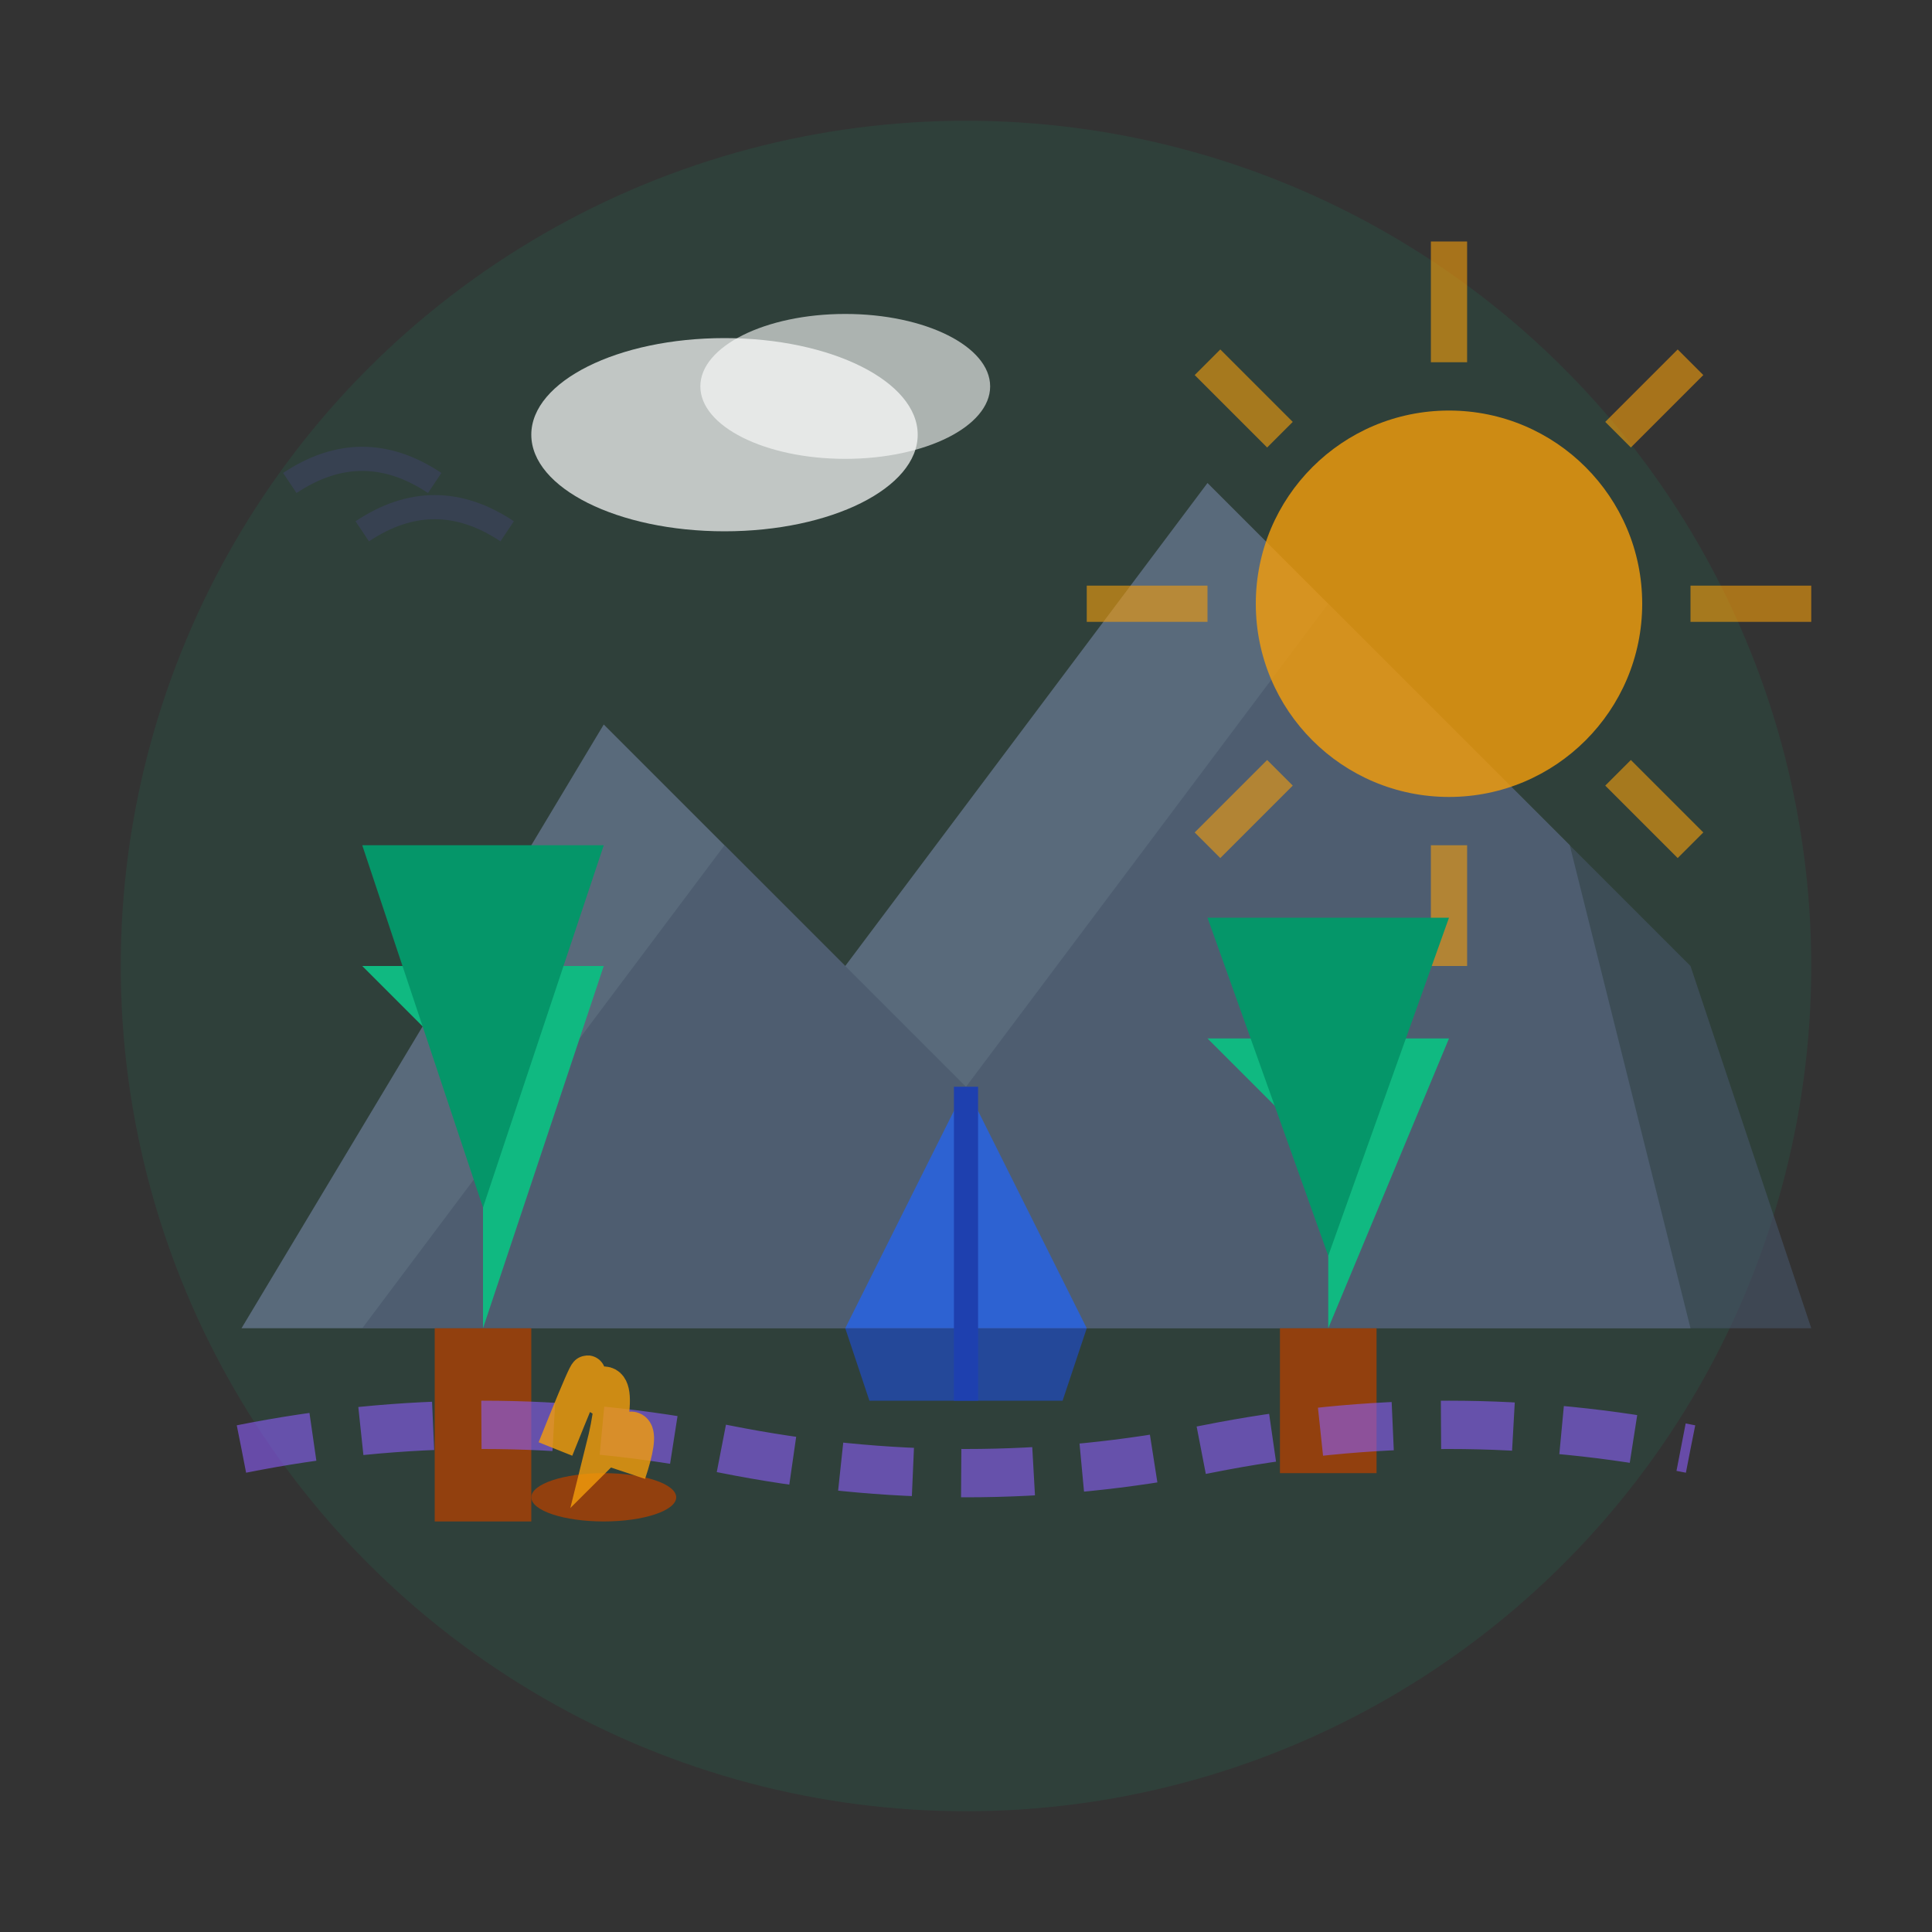 <svg width="80" height="80" viewBox="0 0 80 80" fill="none" xmlns="http://www.w3.org/2000/svg">
  <rect x="0" y="0" width="80" height="80" fill="#333333" stroke="none"/>
  <!-- Background circle -->
  <circle cx="40" cy="40" r="35" fill="#10b981" opacity="0.1"/>
  
  <!-- Mountains -->
  <path d="M10 55 L25 30 L35 40 L50 20 L65 35 L70 55 Z" fill="#64748b" opacity="0.8"/>
  <path d="M15 55 L30 35 L40 45 L55 25 L70 40 L75 55 Z" fill="#475569" opacity="0.6"/>
  
  <!-- Sun -->
  <circle cx="60" cy="25" r="8" fill="#f59e0b" opacity="0.8"/>
  <g stroke="#f59e0b" stroke-width="1.5" opacity="0.6">
    <line x1="60" y1="10" x2="60" y2="15"/>
    <line x1="60" y1="35" x2="60" y2="40"/>
    <line x1="45" y1="25" x2="50" y2="25"/>
    <line x1="70" y1="25" x2="75" y2="25"/>
    <line x1="50" y1="15" x2="53" y2="18"/>
    <line x1="67" y1="32" x2="70" y2="35"/>
    <line x1="50" y1="35" x2="53" y2="32"/>
    <line x1="67" y1="18" x2="70" y2="15"/>
  </g>
  
  <!-- Trees -->
  <path d="M20 55 L20 45 L15 40 L25 40 Z" fill="#10b981"/>
  <path d="M20 50 L15 35 L25 35 Z" fill="#059669"/>
  <rect x="18" y="55" width="4" height="8" fill="#92400e"/>
  
  <path d="M55 55 L55 48 L50 43 L60 43 Z" fill="#10b981"/>
  <path d="M55 52 L50 38 L60 38 Z" fill="#059669"/>
  <rect x="53" y="55" width="4" height="6" fill="#92400e"/>
  
  <!-- Hiking trail -->
  <path d="M10 60 Q20 58 30 60 Q40 62 50 60 Q60 58 70 60" 
        stroke="#8b5cf6" stroke-width="2" stroke-dasharray="3,2" fill="none" opacity="0.6"/>
  
  <!-- Tent -->
  <path d="M35 55 L40 45 L45 55 Z" fill="#2563eb" opacity="0.8"/>
  <path d="M35 55 L45 55 L44 58 L36 58 Z" fill="#1d4ed8" opacity="0.6"/>
  <line x1="40" y1="45" x2="40" y2="58" stroke="#1e40af" stroke-width="1"/>
  
  <!-- Campfire -->
  <ellipse cx="25" cy="62" rx="3" ry="1" fill="#92400e"/>
  <path d="M23 60 Q25 55 24 58 Q26 56 25 60 Q27 58 26 61" 
        stroke="#f59e0b" stroke-width="1.5" fill="none" opacity="0.8"/>
  
  <!-- Birds -->
  <path d="M12 20 Q15 18 18 20" stroke="#374151" stroke-width="1" fill="none"/>
  <path d="M15 22 Q18 20 21 22" stroke="#374151" stroke-width="1" fill="none"/>
  
  <!-- Clouds -->
  <ellipse cx="30" cy="18" rx="8" ry="4" fill="#ffffff" opacity="0.7"/>
  <ellipse cx="35" cy="16" rx="6" ry="3" fill="#ffffff" opacity="0.6"/>
</svg>
